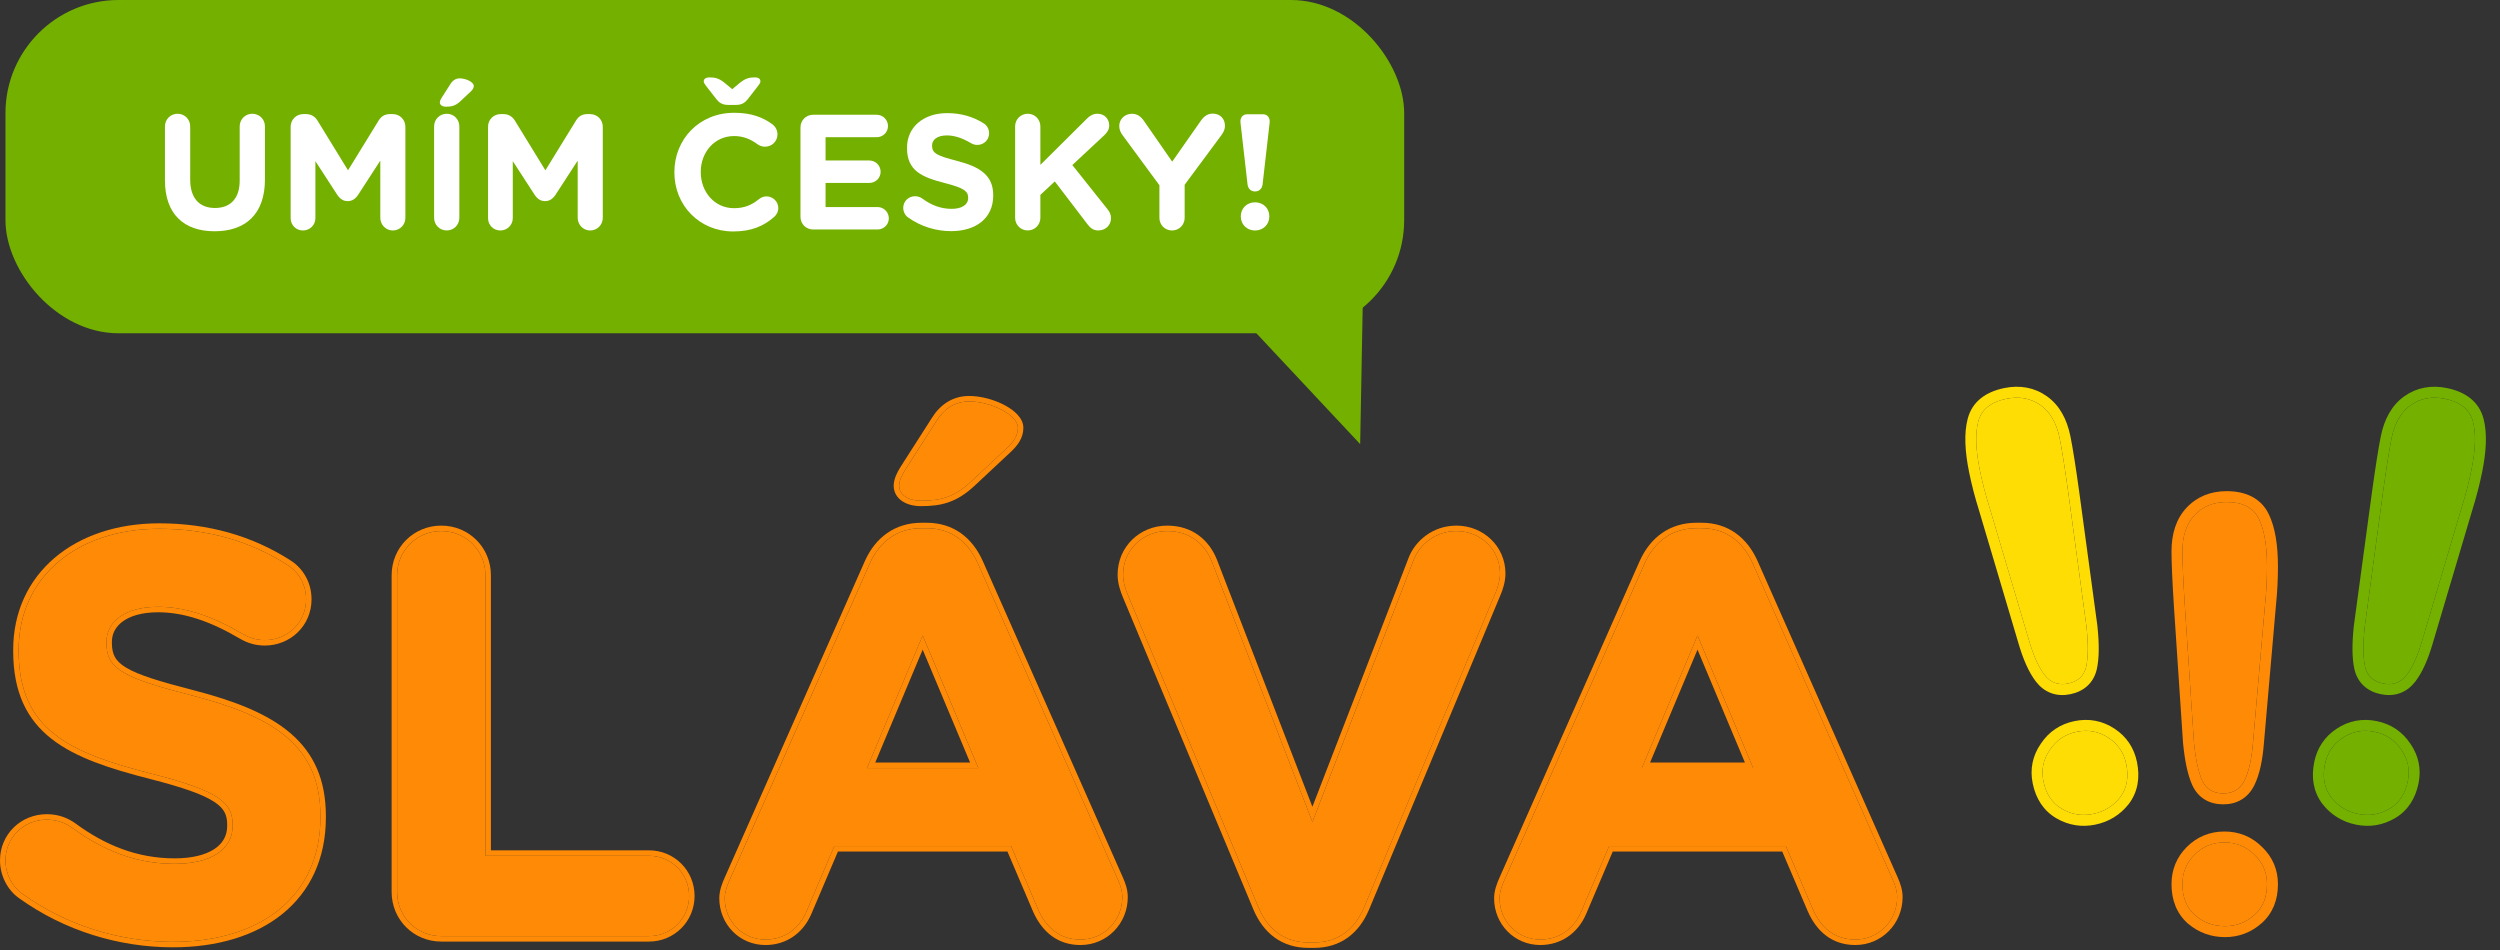 <?xml version="1.0" encoding="UTF-8"?>
<svg xmlns="http://www.w3.org/2000/svg" width="221" height="84" viewBox="0 0 221 84" fill="none">
  <rect x="0" y="0" width="221" height="84" fill="#333333" stroke="none"/>
  <path d="M132.563 79.406C132.563 78.848 132.766 78.29 133.02 77.733L145.394 49.789C146.256 47.862 147.829 46.695 149.959 46.695H150.415C152.545 46.695 154.066 47.862 154.929 49.789L167.303 77.733C167.556 78.29 167.709 78.797 167.709 79.305C167.709 81.384 166.086 83.058 164.006 83.058C162.181 83.058 160.964 81.993 160.254 80.37L157.87 74.791H142.25L139.765 80.623C139.106 82.145 137.787 83.058 136.164 83.058C134.136 83.058 132.563 81.435 132.563 79.406ZM145.141 67.894H154.979L150.06 56.179L145.141 67.894Z" fill="#FF8A05"></path>
  <path d="M115.662 83.311C113.532 83.311 112.061 82.145 111.25 80.218L99.738 52.68C99.484 52.071 99.281 51.463 99.281 50.803C99.281 48.623 101.006 46.949 103.186 46.949C105.215 46.949 106.533 48.116 107.142 49.688L116.017 72.661L124.993 49.434C125.501 48.166 126.87 46.949 128.746 46.949C130.876 46.949 132.601 48.572 132.601 50.702C132.601 51.311 132.398 51.97 132.195 52.426L120.581 80.218C119.77 82.145 118.299 83.311 116.169 83.311H115.662Z" fill="#FF8A05"></path>
  <path d="M64.069 79.407C64.069 78.849 64.272 78.291 64.526 77.733L76.9 49.79C77.762 47.863 79.334 46.696 81.464 46.696H81.921C84.051 46.696 85.572 47.863 86.434 49.79L98.809 77.733C99.062 78.291 99.214 78.798 99.214 79.305C99.214 81.385 97.591 83.058 95.512 83.058C93.686 83.058 92.469 81.993 91.759 80.371L89.376 74.792H73.756L71.271 80.624C70.612 82.145 69.293 83.058 67.67 83.058C65.641 83.058 64.069 81.436 64.069 79.407ZM76.647 67.895H86.485L81.566 56.18L76.647 67.895ZM81.414 44.262C80.298 44.262 79.487 43.755 79.487 42.943C79.487 42.487 79.74 41.98 79.994 41.574L82.783 37.213C83.442 36.148 84.406 35.488 85.674 35.488C87.55 35.488 89.984 36.655 89.984 37.821C89.984 38.531 89.579 39.089 88.97 39.647L85.826 42.588C84.355 43.958 83.138 44.262 81.414 44.262Z" fill="#FF8A05"></path>
  <path d="M35.105 78.849V50.854C35.105 48.673 36.829 46.949 39.01 46.949C41.19 46.949 42.914 48.673 42.914 50.854V75.654H57.368C59.346 75.654 60.918 77.226 60.918 79.204C60.918 81.181 59.346 82.754 57.368 82.754H39.01C36.829 82.754 35.105 81.029 35.105 78.849Z" fill="#FF8A05"></path>
  <path d="M15.293 83.26C10.627 83.26 5.911 81.84 1.955 79C1.093 78.392 0.484 77.276 0.484 76.059C0.484 74.03 2.107 72.458 4.136 72.458C5.15 72.458 5.86 72.813 6.367 73.168C9.055 75.146 11.996 76.363 15.445 76.363C18.64 76.363 20.567 75.095 20.567 73.016V72.915C20.567 70.937 19.35 69.923 13.416 68.401C6.266 66.575 1.651 64.598 1.651 57.548V57.447C1.651 51.006 6.824 46.746 14.076 46.746C18.387 46.746 22.139 47.862 25.334 49.89C26.197 50.398 27.059 51.462 27.059 52.984C27.059 55.013 25.436 56.585 23.407 56.585C22.647 56.585 22.038 56.382 21.429 56.027C18.843 54.505 16.409 53.643 13.974 53.643C10.982 53.643 9.41 55.013 9.41 56.737V56.838C9.41 59.171 10.931 59.932 17.068 61.504C24.269 63.38 28.327 65.967 28.327 72.154V72.255C28.327 79.305 22.951 83.26 15.293 83.26Z" fill="#FF8A05"></path>
  <path fill-rule="evenodd" clip-rule="evenodd" d="M133.019 77.731C132.765 78.289 132.562 78.847 132.562 79.405C132.562 81.433 134.134 83.056 136.163 83.056C137.786 83.056 139.104 82.143 139.764 80.622L142.249 74.79H157.869L160.252 80.368C160.962 81.991 162.179 83.056 164.005 83.056C166.084 83.056 167.707 81.383 167.707 79.303C167.707 78.796 167.555 78.289 167.301 77.731L154.927 49.788C154.065 47.86 152.544 46.694 150.414 46.694H149.957C147.827 46.694 146.255 47.86 145.393 49.788L133.019 77.731ZM132.578 77.534C132.32 78.102 132.079 78.738 132.079 79.405C132.079 81.691 133.859 83.539 136.163 83.539C137.991 83.539 139.476 82.5 140.207 80.814L140.208 80.811L142.568 75.273H157.55L159.808 80.558L159.81 80.562C160.575 82.311 161.938 83.539 164.005 83.539C166.36 83.539 168.19 81.641 168.19 79.303C168.19 78.7 168.009 78.121 167.742 77.534C167.742 77.533 167.742 77.532 167.741 77.531L155.369 49.592L155.368 49.59C154.441 47.518 152.763 46.211 150.414 46.211H149.957C147.613 46.211 145.882 47.512 144.952 49.59L144.951 49.592L132.579 77.531C132.578 77.532 132.578 77.533 132.578 77.534ZM154.978 67.892H145.139L150.059 56.178L154.978 67.892ZM150.059 57.425L145.866 67.409H154.251L150.059 57.425Z" fill="#FF8A05"></path>
  <path fill-rule="evenodd" clip-rule="evenodd" d="M111.248 80.216C112.06 82.144 113.531 83.31 115.661 83.31H116.168C118.298 83.31 119.768 82.144 120.58 80.216L132.193 52.425C132.396 51.969 132.599 51.309 132.599 50.701C132.599 48.571 130.875 46.948 128.745 46.948C126.868 46.948 125.499 48.165 124.992 49.433L116.016 72.66L107.141 49.686C106.532 48.114 105.213 46.948 103.185 46.948C101.004 46.948 99.28 48.621 99.28 50.802C99.28 51.461 99.483 52.07 99.736 52.679L111.248 80.216ZM116.016 71.32L107.591 49.512C106.921 47.782 105.441 46.465 103.185 46.465C100.746 46.465 98.797 48.346 98.797 50.802C98.797 51.559 99.03 52.24 99.29 52.864L99.291 52.865L110.803 80.403L110.803 80.404C111.236 81.431 111.856 82.282 112.677 82.877C113.501 83.474 114.503 83.793 115.661 83.793H116.168C117.326 83.793 118.327 83.474 119.152 82.877C119.973 82.282 120.593 81.431 121.025 80.404L132.635 52.621C132.636 52.62 132.636 52.618 132.637 52.616C132.855 52.125 133.082 51.399 133.082 50.701C133.082 48.287 131.125 46.465 128.745 46.465C126.648 46.465 125.115 47.825 124.544 49.254L124.542 49.259L116.016 71.32Z" fill="#FF8A05"></path>
  <path fill-rule="evenodd" clip-rule="evenodd" d="M71.269 80.623C70.61 82.144 69.291 83.057 67.669 83.057C65.64 83.057 64.068 81.434 64.068 79.406C64.068 78.848 64.271 78.29 64.524 77.732L76.899 49.788C77.761 47.861 79.333 46.695 81.463 46.695H81.919C84.049 46.695 85.571 47.861 86.433 49.788L98.807 77.732C99.061 78.29 99.213 78.797 99.213 79.304C99.213 81.383 97.59 83.057 95.511 83.057C93.685 83.057 92.468 81.992 91.758 80.369L89.374 74.79H73.754L71.269 80.623ZM74.074 75.273L71.713 80.815C70.982 82.501 69.497 83.54 67.669 83.54C65.365 83.54 63.585 81.692 63.585 79.406C63.585 78.739 63.825 78.103 64.084 77.534C64.084 77.534 64.084 77.533 64.085 77.532L76.457 49.593L76.458 49.591C77.388 47.513 79.119 46.212 81.463 46.212H81.919C84.269 46.212 85.947 47.519 86.874 49.591L86.875 49.593L99.247 77.532C99.247 77.533 99.248 77.533 99.248 77.534C99.515 78.121 99.696 78.7 99.696 79.304C99.696 81.641 97.865 83.54 95.511 83.54C93.444 83.54 92.081 82.311 91.316 80.563L91.314 80.559L89.056 75.273H74.074ZM79.583 41.317L79.585 41.312L82.371 36.957C82.371 36.956 82.372 36.955 82.373 36.954C83.102 35.778 84.206 35.004 85.672 35.004C86.697 35.004 87.851 35.319 88.754 35.787C89.207 36.022 89.619 36.307 89.925 36.632C90.227 36.952 90.466 37.357 90.466 37.82C90.466 38.738 89.932 39.417 89.297 40C89.296 40 89.296 40.001 89.295 40.002L86.153 42.94C85.381 43.66 84.653 44.119 83.874 44.393C83.097 44.666 82.301 44.743 81.412 44.743C80.788 44.743 80.206 44.603 79.762 44.307C79.306 44.003 79.002 43.532 79.002 42.942C79.002 42.337 79.326 41.728 79.583 41.317ZM88.969 39.645C89.577 39.088 89.983 38.53 89.983 37.82C89.983 36.653 87.549 35.487 85.672 35.487C84.404 35.487 83.441 36.146 82.782 37.211L79.992 41.573C79.739 41.978 79.485 42.486 79.485 42.942C79.485 43.753 80.297 44.261 81.412 44.261C83.137 44.261 84.354 43.956 85.824 42.587L88.969 39.645ZM86.484 67.893L81.564 56.178L76.645 67.893H86.484ZM77.372 67.41H85.757L81.564 57.426L77.372 67.41Z" fill="#FF8A05"></path>
  <path fill-rule="evenodd" clip-rule="evenodd" d="M35.103 50.853V78.847C35.103 81.028 36.827 82.752 39.008 82.752H57.367C59.345 82.752 60.917 81.18 60.917 79.202C60.917 77.224 59.345 75.652 57.367 75.652H42.913V50.853C42.913 48.672 41.189 46.948 39.008 46.948C36.827 46.948 35.103 48.672 35.103 50.853ZM43.396 75.169V50.853C43.396 48.405 41.456 46.465 39.008 46.465C36.561 46.465 34.62 48.405 34.62 50.853V78.847C34.62 81.295 36.561 83.235 39.008 83.235H57.367C59.611 83.235 61.4 81.447 61.4 79.202C61.4 76.958 59.611 75.169 57.367 75.169H43.396Z" fill="#FF8A05"></path>
  <path fill-rule="evenodd" clip-rule="evenodd" d="M1.954 78.999C5.909 81.839 10.626 83.259 15.292 83.259C22.95 83.259 28.325 79.303 28.325 72.254V72.153C28.325 65.966 24.268 63.379 17.067 61.503C10.93 59.93 9.409 59.17 9.409 56.837V56.735C9.409 55.011 10.981 53.642 13.973 53.642C16.407 53.642 18.842 54.504 21.428 56.025C22.037 56.38 22.645 56.583 23.406 56.583C25.434 56.583 27.057 55.011 27.057 52.983C27.057 51.461 26.195 50.396 25.333 49.889C22.138 47.86 18.385 46.745 14.074 46.745C6.822 46.745 1.649 51.005 1.649 57.445V57.547C1.649 64.596 6.264 66.574 13.415 68.4C19.349 69.921 20.566 70.936 20.566 72.913V73.015C20.566 75.094 18.639 76.362 15.444 76.362C11.995 76.362 9.054 75.145 6.366 73.167C5.859 72.812 5.149 72.457 4.134 72.457C2.106 72.457 0.483 74.029 0.483 76.058C0.483 77.275 1.092 78.391 1.954 78.999ZM1.674 79.393C0.681 78.691 0 77.428 0 76.058C0 73.754 1.848 71.974 4.134 71.974C5.274 71.974 6.079 72.377 6.643 72.771L6.648 72.775L6.652 72.778C9.277 74.709 12.12 75.879 15.444 75.879C16.987 75.879 18.163 75.571 18.938 75.064C19.693 74.57 20.083 73.88 20.083 73.015V72.913C20.083 72.469 20.015 72.118 19.855 71.811C19.695 71.504 19.423 71.201 18.949 70.888C17.979 70.248 16.266 69.629 13.295 68.868C9.725 67.956 6.69 66.986 4.553 65.312C2.373 63.605 1.166 61.199 1.166 57.547V57.445C1.166 54.086 2.52 51.275 4.83 49.312C7.132 47.354 10.356 46.262 14.074 46.262C18.47 46.262 22.311 47.4 25.585 49.477C26.568 50.058 27.54 51.268 27.54 52.983C27.54 55.287 25.692 57.066 23.406 57.066C22.546 57.066 21.854 56.833 21.185 56.443L21.183 56.442C18.639 54.945 16.29 54.125 13.973 54.125C12.544 54.125 11.513 54.452 10.853 54.933C10.204 55.404 9.892 56.036 9.892 56.735V56.837C9.892 57.368 9.978 57.763 10.163 58.092C10.348 58.421 10.658 58.729 11.182 59.039C12.259 59.676 14.102 60.244 17.186 61.035L17.188 61.035C20.805 61.977 23.71 63.115 25.712 64.846C27.744 66.602 28.808 68.934 28.808 72.153V72.254C28.808 75.913 27.407 78.806 24.985 80.775C22.575 82.733 19.198 83.742 15.292 83.742C10.53 83.742 5.715 82.293 1.674 79.393Z" fill="#FF8A05"></path>
  <path d="M193.941 65.58L193.149 53.718C193 51.407 192.926 49.748 192.926 48.741C192.926 47.371 193.281 46.306 193.991 45.547C194.717 44.771 195.666 44.383 196.838 44.383C198.258 44.383 199.207 44.878 199.686 45.869C200.165 46.843 200.404 48.254 200.404 50.103C200.404 51.193 200.346 52.299 200.231 53.421L199.166 65.629C199.05 67.082 198.803 68.196 198.423 68.972C198.043 69.748 197.416 70.136 196.541 70.136C195.65 70.136 195.031 69.765 194.684 69.022C194.337 68.263 194.09 67.115 193.941 65.58ZM196.69 81.874C195.683 81.874 194.8 81.552 194.04 80.908C193.297 80.248 192.926 79.332 192.926 78.159C192.926 77.136 193.281 76.269 193.991 75.559C194.717 74.833 195.6 74.47 196.64 74.47C197.68 74.47 198.563 74.833 199.29 75.559C200.033 76.269 200.404 77.136 200.404 78.159C200.404 79.315 200.033 80.223 199.29 80.883C198.547 81.544 197.68 81.874 196.69 81.874Z" fill="#FF8A05"></path>
  <path fill-rule="evenodd" clip-rule="evenodd" d="M192.979 65.66L192.186 53.782C192.037 51.469 191.961 49.783 191.961 48.742C191.961 47.207 192.361 45.877 193.286 44.888L193.287 44.888C194.215 43.895 195.431 43.418 196.839 43.418C198.5 43.418 199.866 44.023 200.555 45.446C201.129 46.615 201.371 48.199 201.371 50.104C201.371 51.225 201.312 52.362 201.194 53.514L200.13 65.707C200.13 65.708 200.13 65.71 200.13 65.711C200.01 67.211 199.749 68.464 199.292 69.398C199.036 69.921 198.671 70.363 198.177 70.668C197.684 70.973 197.125 71.103 196.542 71.103C195.962 71.103 195.404 70.982 194.912 70.687C194.416 70.389 194.053 69.953 193.81 69.431L193.808 69.428L193.806 69.424C193.392 68.517 193.132 67.242 192.981 65.674L192.979 65.66ZM199.167 65.63L200.232 53.422C200.348 52.3 200.405 51.194 200.405 50.104C200.405 48.255 200.166 46.844 199.687 45.87C199.208 44.879 198.259 44.384 196.839 44.384C195.667 44.384 194.718 44.772 193.992 45.548C193.282 46.307 192.927 47.372 192.927 48.742C192.927 49.749 193.001 51.408 193.15 53.72L193.942 65.581C194.091 67.116 194.338 68.264 194.685 69.023C195.032 69.766 195.651 70.137 196.542 70.137C197.417 70.137 198.045 69.749 198.424 68.974C198.804 68.198 199.052 67.083 199.167 65.63ZM193.408 81.639L193.399 81.631C192.413 80.754 191.961 79.554 191.961 78.16C191.961 76.886 192.414 75.772 193.309 74.877C194.219 73.967 195.349 73.505 196.641 73.505C197.93 73.505 199.058 73.965 199.966 74.87C200.894 75.76 201.371 76.876 201.371 78.16C201.371 79.543 200.916 80.732 199.933 81.606C199.014 82.423 197.919 82.841 196.691 82.841C195.458 82.841 194.353 82.44 193.417 81.646L193.408 81.639ZM199.291 75.56C198.565 74.834 197.681 74.471 196.641 74.471C195.601 74.471 194.718 74.834 193.992 75.56C193.282 76.27 192.927 77.137 192.927 78.16C192.927 79.333 193.298 80.249 194.041 80.909C194.801 81.553 195.684 81.875 196.691 81.875C197.681 81.875 198.548 81.545 199.291 80.884C200.034 80.224 200.405 79.316 200.405 78.16C200.405 77.137 200.034 76.27 199.291 75.56Z" fill="#FF8A05"></path>
  <path d="M209.039 55.44L210.637 43.66C210.954 41.366 211.214 39.725 211.415 38.739C211.69 37.396 212.251 36.424 213.098 35.822C213.965 35.208 214.973 35.017 216.121 35.252C217.512 35.536 218.343 36.212 218.614 37.278C218.888 38.328 218.84 39.759 218.47 41.571C218.252 42.638 217.973 43.71 217.635 44.787L214.148 56.535C213.744 57.935 213.278 58.977 212.751 59.661C212.223 60.345 211.531 60.6 210.674 60.425C209.8 60.246 209.268 59.758 209.077 58.961C208.89 58.148 208.877 56.974 209.039 55.44ZM208.469 71.954C207.483 71.752 206.682 71.26 206.067 70.478C205.471 69.682 205.29 68.71 205.525 67.561C205.73 66.558 206.251 65.78 207.089 65.227C207.946 64.661 208.884 64.482 209.903 64.69C210.922 64.898 211.715 65.431 212.281 66.288C212.867 67.132 213.057 68.056 212.852 69.059C212.621 70.191 212.075 71.006 211.215 71.504C210.355 72.003 209.44 72.153 208.469 71.954Z" fill="#73B000"></path>
  <path fill-rule="evenodd" clip-rule="evenodd" d="M208.079 55.323L209.679 43.527C209.997 41.231 210.26 39.564 210.468 38.545C210.776 37.041 211.434 35.818 212.538 35.034L212.539 35.033C213.647 34.247 214.934 34.023 216.314 34.305C217.941 34.638 219.158 35.503 219.549 37.036C219.877 38.296 219.797 39.897 219.415 41.763C219.191 42.862 218.905 43.963 218.558 45.068L215.075 56.802C215.075 56.803 215.074 56.804 215.074 56.805C214.656 58.251 214.15 59.426 213.515 60.25C213.159 60.711 212.713 61.071 212.168 61.271C211.625 61.471 211.051 61.487 210.479 61.37C209.911 61.254 209.388 61.023 208.966 60.636C208.539 60.245 208.271 59.745 208.137 59.185L208.136 59.181L208.135 59.177C207.911 58.206 207.912 56.904 208.077 55.338L208.079 55.323ZM214.147 56.534L217.635 44.786C217.973 43.709 218.251 42.637 218.469 41.57C218.839 39.758 218.887 38.327 218.613 37.277C218.342 36.211 217.511 35.536 216.12 35.251C214.972 35.017 213.964 35.207 213.097 35.822C212.25 36.423 211.689 37.395 211.415 38.738C211.213 39.725 210.954 41.365 210.636 43.659L209.038 55.439C208.876 56.973 208.889 58.147 209.076 58.96C209.267 59.757 209.799 60.245 210.673 60.424C211.53 60.599 212.222 60.344 212.75 59.66C213.277 58.976 213.743 57.934 214.147 56.534ZM205.299 71.065L205.292 71.055C204.501 69.999 204.299 68.733 204.578 67.367C204.833 66.119 205.5 65.118 206.556 64.42C207.629 63.711 208.829 63.484 210.096 63.743C211.359 64.001 212.371 64.677 213.08 65.746C213.811 66.803 214.055 67.993 213.798 69.251C213.521 70.605 212.837 71.68 211.698 72.339C210.634 72.956 209.478 73.146 208.275 72.9C207.067 72.653 206.064 72.038 205.306 71.073L205.299 71.065ZM212.28 66.287C211.714 65.43 210.921 64.898 209.902 64.689C208.883 64.481 207.945 64.66 207.088 65.226C206.25 65.78 205.729 66.558 205.524 67.561C205.29 68.709 205.47 69.681 206.066 70.477C206.681 71.26 207.482 71.752 208.468 71.953C209.439 72.152 210.354 72.002 211.214 71.504C212.074 71.005 212.62 70.19 212.851 69.058C213.056 68.055 212.866 67.132 212.28 66.287Z" fill="#73B000"></path>
  <path d="M184.45 55.44L182.851 43.66C182.534 41.366 182.274 39.725 182.073 38.739C181.798 37.396 181.238 36.424 180.39 35.822C179.523 35.208 178.515 35.017 177.367 35.252C175.976 35.536 175.145 36.212 174.874 37.278C174.6 38.328 174.648 39.759 175.019 41.571C175.237 42.638 175.515 43.71 175.853 44.787L179.34 56.535C179.745 57.935 180.21 58.977 180.738 59.661C181.265 60.345 181.957 60.6 182.815 60.425C183.688 60.246 184.22 59.758 184.411 58.961C184.599 58.148 184.612 56.974 184.45 55.44ZM185.019 71.954C186.006 71.752 186.807 71.26 187.422 70.478C188.017 69.682 188.198 68.71 187.963 67.561C187.758 66.558 187.237 65.78 186.399 65.227C185.542 64.661 184.604 64.482 183.585 64.69C182.566 64.898 181.774 65.431 181.207 66.288C180.622 67.132 180.431 68.056 180.636 69.059C180.868 70.191 181.413 71.006 182.273 71.504C183.133 72.003 184.049 72.153 185.019 71.954Z" fill="#FEDD04"></path>
  <path fill-rule="evenodd" clip-rule="evenodd" d="M185.41 55.323L183.809 43.527C183.492 41.231 183.229 39.564 183.02 38.545C182.713 37.041 182.054 35.818 180.95 35.034L180.95 35.033C179.841 34.247 178.555 34.023 177.174 34.305C175.547 34.638 174.33 35.503 173.94 37.036C173.612 38.296 173.692 39.897 174.073 41.763C174.298 42.862 174.583 43.963 174.93 45.068L178.413 56.802C178.414 56.803 178.414 56.804 178.414 56.805C178.832 58.251 179.339 59.426 179.973 60.25C180.329 60.711 180.775 61.071 181.32 61.271C181.864 61.471 182.437 61.487 183.009 61.37C183.577 61.254 184.1 61.023 184.522 60.636C184.949 60.245 185.217 59.745 185.351 59.185L185.352 59.181L185.353 59.177C185.577 58.206 185.576 56.904 185.411 55.338L185.41 55.323ZM179.341 56.534L175.854 44.786C175.516 43.709 175.238 42.637 175.019 41.57C174.649 39.758 174.601 38.327 174.875 37.277C175.146 36.211 175.977 35.536 177.368 35.251C178.516 35.017 179.524 35.207 180.391 35.822C181.238 36.423 181.799 37.395 182.074 38.738C182.275 39.725 182.535 41.365 182.852 43.659L184.451 55.439C184.612 56.973 184.6 58.147 184.412 58.96C184.221 59.757 183.689 60.245 182.815 60.424C181.958 60.599 181.266 60.344 180.739 59.66C180.211 58.976 179.745 57.934 179.341 56.534ZM188.189 71.065L188.196 71.055C188.987 69.999 189.19 68.733 188.91 67.367C188.655 66.119 187.989 65.118 186.933 64.42C185.859 63.711 184.659 63.484 183.393 63.743C182.13 64.001 181.117 64.677 180.408 65.746C179.678 66.803 179.433 67.993 179.691 69.251C179.967 70.605 180.652 71.68 181.79 72.339C182.854 72.956 184.01 73.146 185.213 72.9C186.421 72.653 187.424 72.038 188.182 71.073L188.189 71.065ZM181.208 66.287C181.774 65.43 182.567 64.898 183.586 64.689C184.605 64.481 185.543 64.66 186.4 65.226C187.238 65.78 187.759 66.558 187.964 67.561C188.199 68.709 188.018 69.681 187.423 70.477C186.808 71.26 186.007 71.752 185.02 71.953C184.05 72.152 183.134 72.002 182.274 71.504C181.414 71.005 180.868 70.19 180.637 69.058C180.432 68.055 180.623 67.132 181.208 66.287Z" fill="#FEDD04"></path>
  <rect x="0.483" width="123.646" height="29.463" rx="10" fill="#73B000"></rect>
  <path d="M120.239 39.26L120.495 25.366L106.998 25.117L120.239 39.26Z" fill="#73B000"></path>
  <path d="M110.281 16.289L109.658 10.841C109.614 10.42 109.846 10.102 110.237 10.102H111.657C112.048 10.102 112.28 10.42 112.237 10.841L111.614 16.289C111.57 16.68 111.309 16.926 110.947 16.926C110.585 16.926 110.324 16.68 110.281 16.289ZM109.687 19.114C109.687 18.419 110.223 17.883 110.947 17.883C111.672 17.883 112.208 18.419 112.208 19.114V19.143C112.208 19.839 111.672 20.375 110.947 20.375C110.223 20.375 109.687 19.839 109.687 19.143V19.114Z" fill="white"></path>
  <path d="M102.492 19.259V16.375L99.218 11.927C99.058 11.709 98.942 11.448 98.942 11.13C98.942 10.536 99.435 10.057 100.058 10.057C100.565 10.057 100.884 10.333 101.159 10.739L103.623 14.289L106.129 10.71C106.405 10.304 106.738 10.043 107.202 10.043C107.883 10.043 108.288 10.521 108.288 11.13C108.288 11.434 108.143 11.709 107.999 11.912L104.724 16.332V19.259C104.724 19.882 104.231 20.374 103.608 20.374C102.985 20.374 102.492 19.882 102.492 19.259Z" fill="white"></path>
  <path d="M89.737 19.256V11.17C89.737 10.547 90.23 10.055 90.853 10.055C91.476 10.055 91.969 10.547 91.969 11.17V14.575L96.084 10.489C96.359 10.214 96.635 10.055 97.026 10.055C97.649 10.055 98.055 10.533 98.055 11.084C98.055 11.431 97.895 11.692 97.649 11.924L94.794 14.59L97.91 18.502C98.083 18.72 98.214 18.951 98.214 19.285C98.214 19.908 97.736 20.371 97.084 20.371C96.649 20.371 96.388 20.154 96.142 19.835L93.244 16.039L91.969 17.227V19.256C91.969 19.879 91.476 20.371 90.853 20.371C90.23 20.371 89.737 19.879 89.737 19.256Z" fill="white"></path>
  <path d="M84.077 20.433C82.744 20.433 81.396 20.027 80.266 19.215C80.02 19.042 79.846 18.723 79.846 18.375C79.846 17.796 80.309 17.346 80.889 17.346C81.179 17.346 81.382 17.448 81.526 17.549C82.294 18.114 83.135 18.462 84.12 18.462C85.033 18.462 85.584 18.1 85.584 17.506V17.477C85.584 16.912 85.236 16.622 83.541 16.187C81.498 15.665 80.179 15.1 80.179 13.086V13.057C80.179 11.217 81.657 10 83.729 10C84.961 10 86.033 10.319 86.946 10.898C87.192 11.043 87.438 11.348 87.438 11.782C87.438 12.362 86.975 12.811 86.395 12.811C86.178 12.811 86.004 12.753 85.83 12.652C85.091 12.217 84.395 11.971 83.7 11.971C82.845 11.971 82.396 12.362 82.396 12.854V12.883C82.396 13.55 82.831 13.767 84.584 14.216C86.641 14.753 87.801 15.492 87.801 17.259V17.288C87.801 19.302 86.265 20.433 84.077 20.433Z" fill="white"></path>
  <path d="M71.877 20.287C71.254 20.287 70.762 19.795 70.762 19.172V11.26C70.762 10.637 71.254 10.145 71.877 10.145H77.499C78.05 10.145 78.499 10.594 78.499 11.144C78.499 11.695 78.05 12.13 77.499 12.13H72.979V14.187H76.847C77.398 14.187 77.847 14.636 77.847 15.187C77.847 15.738 77.398 16.172 76.847 16.172H72.979V18.302H77.572C78.123 18.302 78.572 18.752 78.572 19.302C78.572 19.853 78.123 20.287 77.572 20.287H71.877Z" fill="white"></path>
  <path d="M64.817 20.46C61.832 20.46 59.615 18.156 59.615 15.244V15.215C59.615 12.332 61.789 9.97 64.904 9.97C66.425 9.97 67.454 10.375 68.295 10.998C68.526 11.172 68.729 11.491 68.729 11.882C68.729 12.491 68.237 12.969 67.628 12.969C67.324 12.969 67.121 12.853 66.962 12.752C66.338 12.288 65.686 12.027 64.889 12.027C63.18 12.027 61.948 13.447 61.948 15.186V15.215C61.948 16.954 63.151 18.403 64.889 18.403C65.831 18.403 66.454 18.113 67.092 17.606C67.266 17.461 67.498 17.36 67.758 17.36C68.324 17.36 68.802 17.823 68.802 18.388C68.802 18.736 68.628 19.011 68.425 19.185C67.512 19.982 66.44 20.46 64.817 20.46ZM64.73 7.883L65.411 7.318C65.889 6.927 66.252 6.84 66.744 6.84C67.019 6.84 67.222 6.956 67.222 7.188C67.222 7.318 67.106 7.477 67.005 7.608L66.092 8.781C65.846 9.086 65.571 9.274 65.063 9.274H64.368C63.861 9.274 63.585 9.086 63.339 8.781L62.426 7.608C62.325 7.477 62.209 7.318 62.209 7.188C62.209 6.956 62.441 6.84 62.716 6.84C63.209 6.84 63.571 6.927 64.049 7.318L64.73 7.883Z" fill="white"></path>
  <path d="M43.142 19.287V11.202C43.142 10.579 43.634 10.086 44.257 10.086H44.504C44.982 10.086 45.315 10.332 45.518 10.665L48.213 15.056L50.923 10.651C51.154 10.274 51.473 10.086 51.922 10.086H52.169C52.792 10.086 53.285 10.579 53.285 11.202V19.258C53.285 19.881 52.792 20.374 52.169 20.374C51.56 20.374 51.068 19.867 51.068 19.258V14.201L49.111 17.215C48.88 17.563 48.59 17.78 48.184 17.78C47.778 17.78 47.489 17.563 47.257 17.215L45.33 14.245V19.287C45.33 19.895 44.837 20.374 44.228 20.374C43.62 20.374 43.142 19.895 43.142 19.287Z" fill="white"></path>
  <path d="M38.375 19.257V11.171C38.375 10.548 38.868 10.056 39.491 10.056C40.114 10.056 40.606 10.548 40.606 11.171V19.257C40.606 19.88 40.114 20.372 39.491 20.372C38.868 20.372 38.375 19.88 38.375 19.257ZM39.433 9.433C39.114 9.433 38.882 9.288 38.882 9.056C38.882 8.925 38.955 8.78 39.027 8.665L39.824 7.418C40.012 7.114 40.288 6.926 40.65 6.926C41.186 6.926 41.882 7.259 41.882 7.592C41.882 7.795 41.766 7.955 41.592 8.114L40.693 8.954C40.273 9.346 39.925 9.433 39.433 9.433Z" fill="white"></path>
  <path d="M25.693 19.287V11.202C25.693 10.579 26.186 10.086 26.809 10.086H27.055C27.534 10.086 27.867 10.332 28.07 10.665L30.765 15.056L33.474 10.651C33.706 10.274 34.025 10.086 34.474 10.086H34.721C35.344 10.086 35.836 10.579 35.836 11.202V19.258C35.836 19.881 35.344 20.374 34.721 20.374C34.112 20.374 33.619 19.867 33.619 19.258V14.201L31.663 17.215C31.431 17.563 31.142 17.78 30.736 17.78C30.33 17.78 30.04 17.563 29.808 17.215L27.881 14.245V19.287C27.881 19.895 27.389 20.374 26.78 20.374C26.172 20.374 25.693 19.895 25.693 19.287Z" fill="white"></path>
  <path d="M18.972 20.444C16.248 20.444 14.582 18.922 14.582 15.938V11.17C14.582 10.547 15.075 10.055 15.698 10.055C16.321 10.055 16.814 10.547 16.814 11.17V15.88C16.814 17.531 17.639 18.386 19.001 18.386C20.363 18.386 21.189 17.56 21.189 15.952V11.17C21.189 10.547 21.682 10.055 22.305 10.055C22.928 10.055 23.421 10.547 23.421 11.17V15.865C23.421 18.937 21.697 20.444 18.972 20.444Z" fill="white"></path>
</svg>
